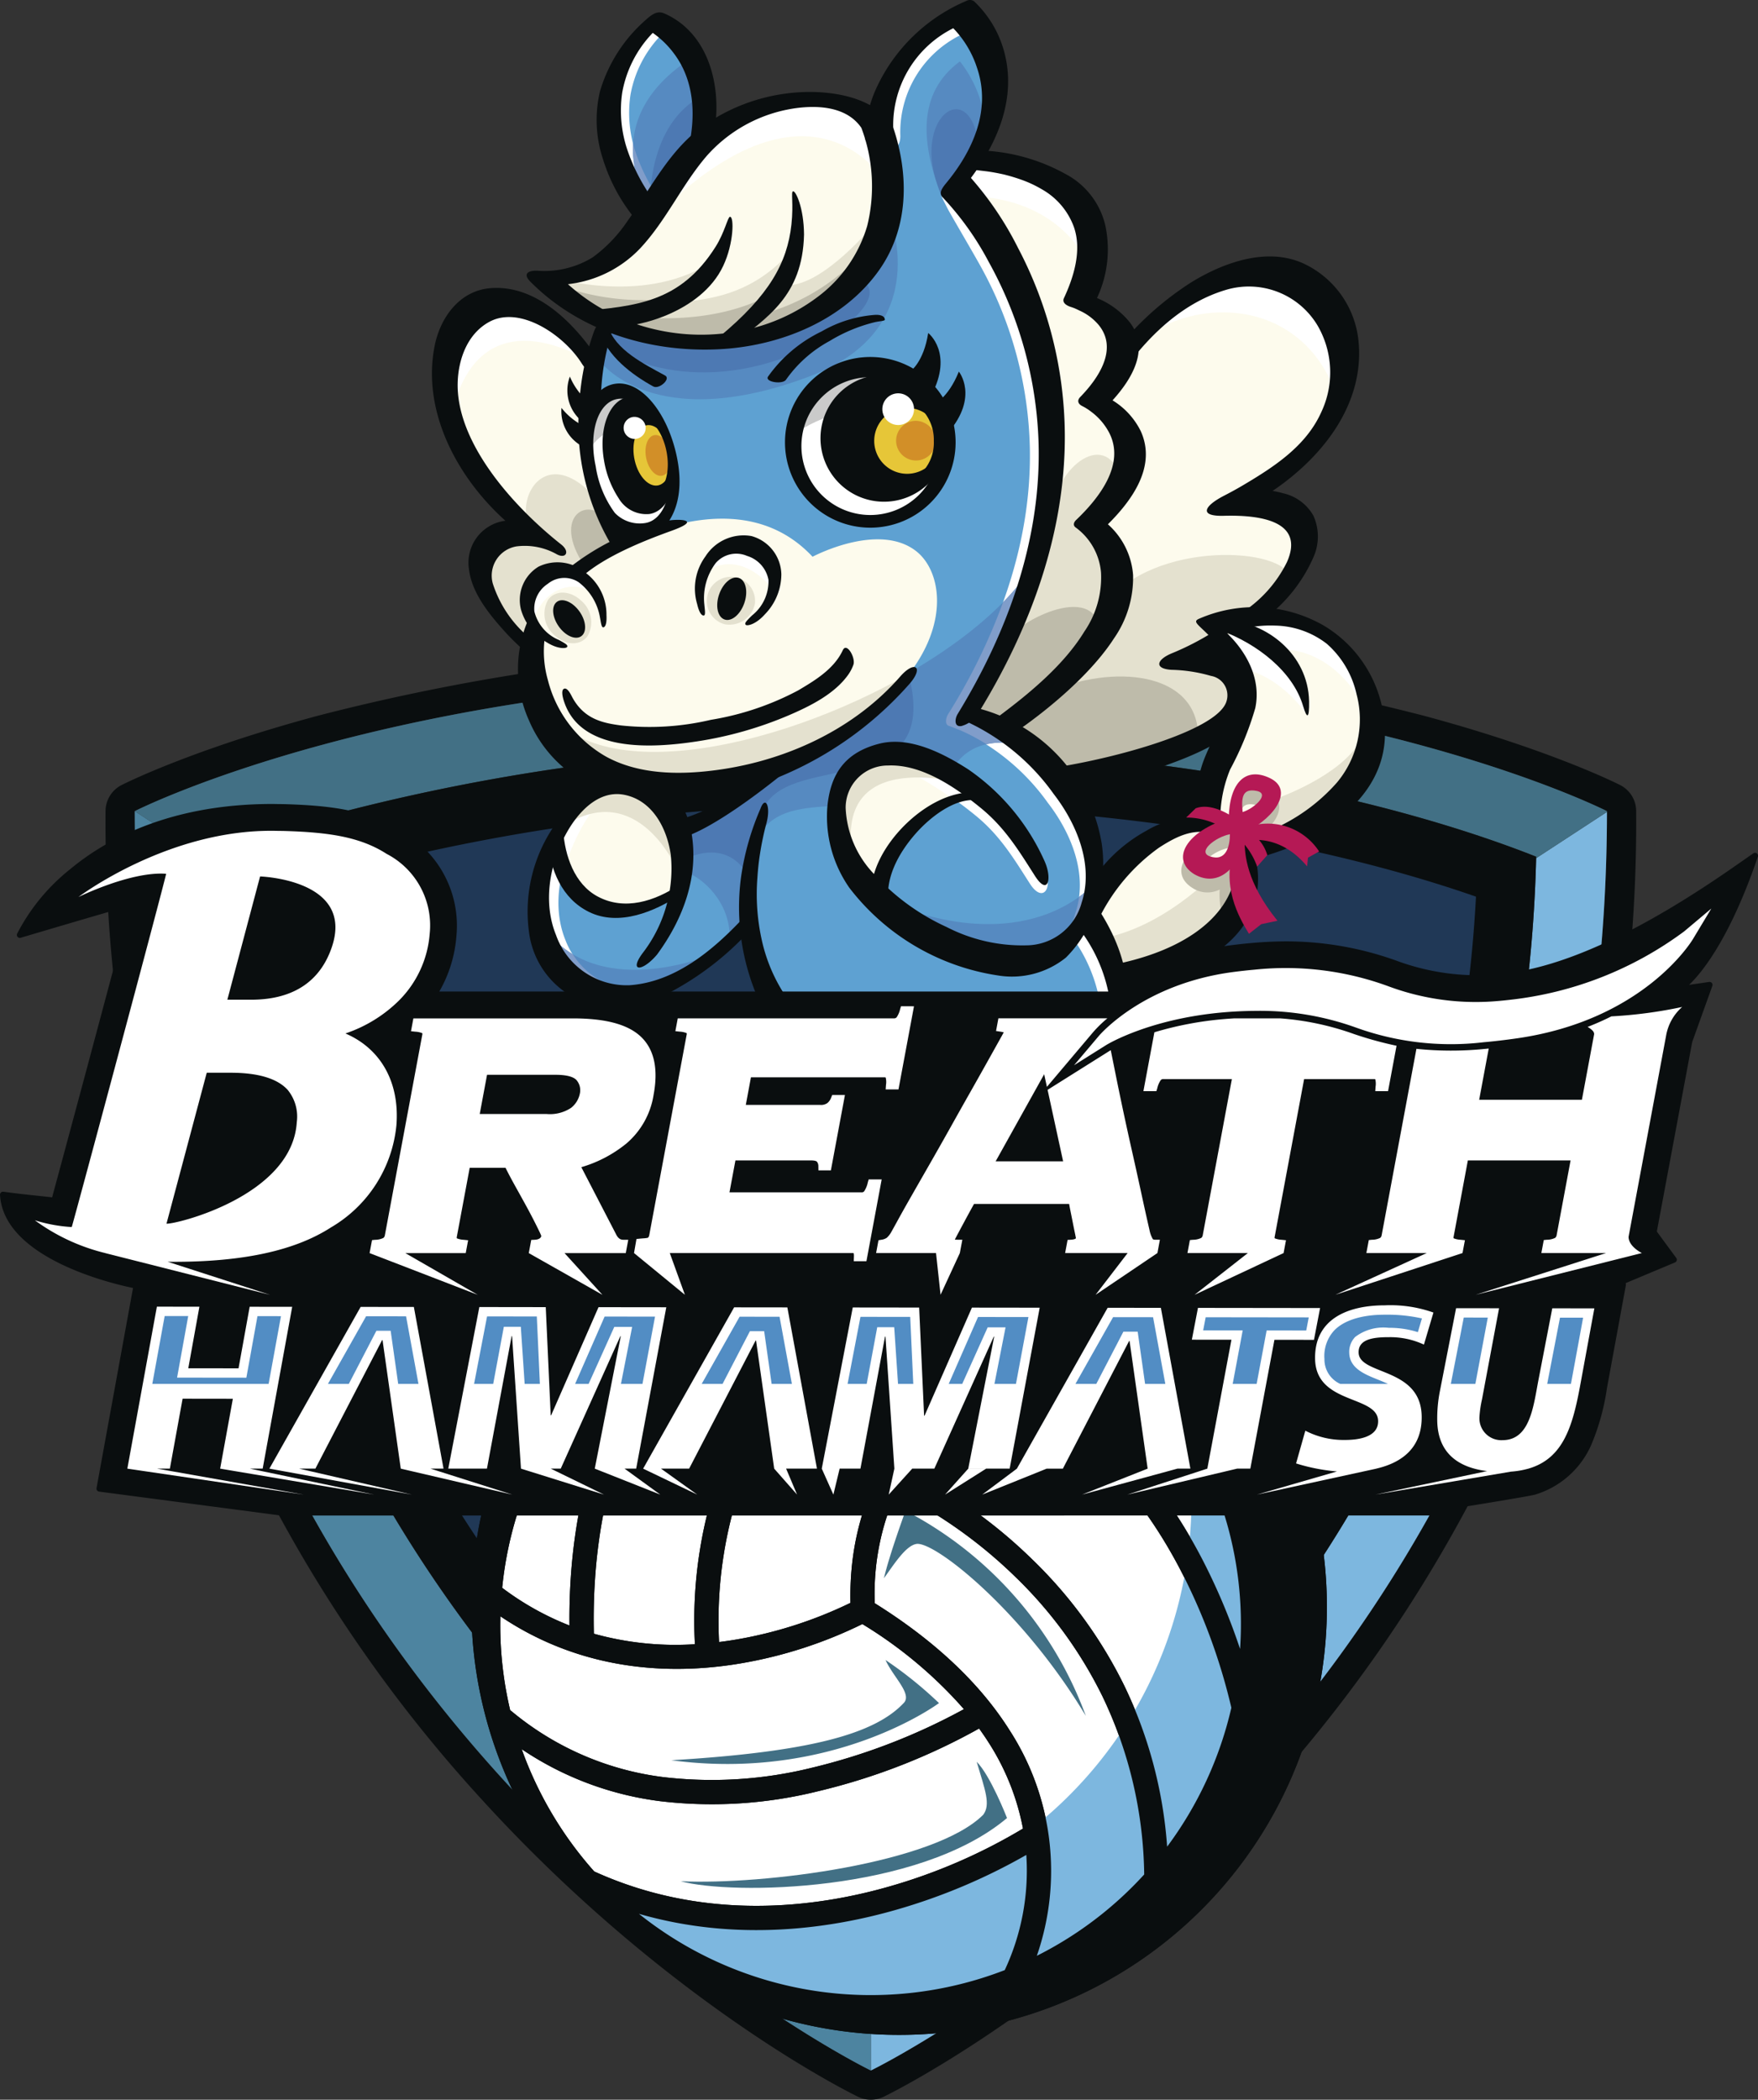 <svg id="レイヤー_1" data-name="レイヤー 1" xmlns="http://www.w3.org/2000/svg" viewBox="0 0 175.901 210"><rect x="0" y="0" width="175.901" height="210" fill="#333333" stroke="none"/><defs><style>.cls-1{fill:#0a0e0f;}.cls-2{fill:#7db7df;}.cls-3{fill:#4d84a0;}.cls-4{fill:#427085;}.cls-5{fill:#203856;}.cls-6{fill:#fff;}.cls-7{fill:#5ea1d2;}.cls-8{fill:#568ac1;}.cls-9{fill:#4d79b3;}.cls-10{fill:#809dca;}.cls-11{fill:#fdfbed;}.cls-12{fill:#e4e1cf;}.cls-13{fill:#bebbaa;}.cls-14{fill:#b51955;}.cls-15{fill:#cacaca;}.cls-16{fill:#e6c638;}.cls-17{fill:#d28f28;}.cls-18{fill:#528dc4;}</style></defs><path class="cls-1" d="M163.32,79.581a2.927,2.927,0,0,0-1.153-1.06c-.28-.143-7.004-3.539-19.655-6.939a214.841,214.841,0,0,0-55.326-6.82,214.849,214.849,0,0,0-55.327,6.82C19.208,74.982,12.484,78.378,12.204,78.521a2.932,2.932,0,0,0-1.594,2.603,148.057,148.057,0,0,0,11.746,58.91A143.306,143.306,0,0,0,48.198,179.912c18.578,20.389,36.939,29.421,37.712,29.795a2.926,2.926,0,0,0,2.55,0c.772-.375,19.133-9.407,37.711-29.795a143.294,143.294,0,0,0,25.843-39.879,148.057,148.057,0,0,0,11.746-58.91,2.921,2.921,0,0,0-.441-1.543M87.185,207.077h0S13.532,171.372,13.532,81.124c0,0,26.343-13.44,73.653-13.44,47.31,0,73.653,13.44,73.653,13.44l-0.0.078c-.043,90.184-73.64,125.869-73.653,125.876" transform="translate(-0.049)"/><path class="cls-2" d="M142.887,136.104a133.384,133.384,0,0,1-24.06,37.115A136.979,136.979,0,0,1,87.194,199.093l-.009-.005v7.99c.012-.006,73.61-35.692,73.652-125.875l-7.085,4.627a136.958,136.958,0,0,1-10.865,50.275" transform="translate(-0.049)"/><path class="cls-3" d="M55.164,172.802a133.266,133.266,0,0,1-23.823-37.027A137.06,137.06,0,0,1,20.615,85.75l-7.083-4.626c0,90.248,73.653,125.954,73.653,125.954v-7.99a138.026,138.026,0,0,1-32.021-26.286" transform="translate(-0.049)"/><path class="cls-4" d="M87.185,67.684c-47.31,0-73.653,13.44-73.653,13.44l7.083,4.626-.002-.06A128.369,128.369,0,0,1,34.964,81.037a205.433,205.433,0,0,1,52.221-6.339c34.947,0,57.895,7.534,66.572,10.985-.001.049-.004.098-.005.146l7.085-4.627.001-.078s-26.343-13.44-73.653-13.44" transform="translate(-0.049)"/><path class="cls-1" d="M87.185,74.698A205.433,205.433,0,0,0,34.964,81.037,128.374,128.374,0,0,0,20.613,85.689l.002.061a137.072,137.072,0,0,0,10.726,50.025,133.273,133.273,0,0,0,23.823,37.027,138.026,138.026,0,0,0,32.021,26.286l.008.005a136.949,136.949,0,0,0,31.633-25.873,133.392,133.392,0,0,0,24.06-37.115,136.952,136.952,0,0,0,10.865-50.275c.001-.049.004-.098.005-.147-8.677-3.451-31.625-10.985-66.572-10.985" transform="translate(-0.049)"/><path class="cls-5" d="M87.198,192.263A135.263,135.263,0,0,1,59.5,168.882a127.445,127.445,0,0,1-22.784-35.403,130.276,130.276,0,0,1-10.079-43.795c2.593-.907,5.886-1.952,9.824-2.996a199.515,199.515,0,0,1,50.723-6.144c29.681,0,50.39,5.585,60.548,9.133A130.209,130.209,0,0,1,137.519,133.793a127.573,127.573,0,0,1-23.012,35.49A134.672,134.672,0,0,1,87.198,192.263" transform="translate(-0.049)"/><path class="cls-6" d="M121.103,142.889a39.196,39.196,0,1,1-53.543-14.346,39.196,39.196,0,0,1,53.543,14.346" transform="translate(-0.049)"/><path class="cls-1" d="M57.892,189.001a42.802,42.802,0,1,0-.022-.025l.022.025m38.606-18.063A61.602,61.602,0,0,1,81.303,176.793a41.563,41.563,0,0,1-14.934.934,29.421,29.421,0,0,1-15.125-6.573,1.255,1.255,0,0,0-.145-.103,36.872,36.872,0,0,1-.984-9.402c6.838,4.612,15.13,6.237,24.129,4.696a44.383,44.383,0,0,0,12.09-3.918A43.533,43.533,0,0,1,96.498,170.938m-6.528-45.391a44.487,44.487,0,0,0-9.258,7.583,41.158,41.158,0,0,0-8.195,12.891,44.434,44.434,0,0,0-2.938,18.422,30.358,30.358,0,0,1-10.108-1.051c-.313-13.233,3.603-22.172,6.968-27.359a29.381,29.381,0,0,1,7.425-8.128c.014-.009.026-.019.04-.029a36.851,36.851,0,0,1,16.067-2.328m12.435,57.333a55.787,55.787,0,0,1-13.334,5.781c-7.366,2.118-18.454,3.564-29.566-1.493A37.212,37.212,0,0,1,52.248,174.937a31.917,31.917,0,0,0,13.838,5.201,44.033,44.033,0,0,0,15.836-.997,62.934,62.934,0,0,0,16.093-6.268c.342.474.669.951.975,1.434a24.254,24.254,0,0,1,3.416,8.573m-35.805-51.228c-.719.905-1.46,1.922-2.198,3.059-3.478,5.358-7.514,14.486-7.377,27.858a28.276,28.276,0,0,1-6.73-3.768,37.059,37.059,0,0,1,16.306-27.149m40.451-.425A42.561,42.561,0,0,0,96.878,136.902c-7.912,6.028-11.957,14.106-11.733,23.404a42.599,42.599,0,0,1-11.387,3.661q-.888.15-1.76.258a42.018,42.018,0,0,1,2.751-17.248A38.738,38.738,0,0,1,82.42,134.858a40.436,40.436,0,0,1,11.621-8.769,37.299,37.299,0,0,1,13.011,5.138m12.202,12.73a36.845,36.845,0,0,1,4.873,20.959,62.441,62.441,0,0,0-3.743-8.895c-4.875-9.418-11.613-15.921-19.564-18.912a40.199,40.199,0,0,1,8.688-4.186,36.867,36.867,0,0,1,9.746,11.033m-2.424,40.732a44.19,44.19,0,0,0-4.299-16.119,45.37,45.37,0,0,0-9.279-12.687,49.259,49.259,0,0,0-12.401-8.807,28.63,28.63,0,0,1,7.497-8.242l.011-.009c.031.013.059.028.091.039,10.129,3.13,16.33,11.634,19.747,18.218a59.119,59.119,0,0,1,5.058,13.714,37.229,37.229,0,0,1-6.425,13.894M105.688,194.583q-.938.542-1.896,1.021a25.906,25.906,0,0,0-2.751-22.595c-2.96-4.68-7.491-8.938-13.465-12.667a24.736,24.736,0,0,1,2.152-11.107,47.301,47.301,0,0,1,11.901,8.456,42.929,42.929,0,0,1,8.745,11.995,42.349,42.349,0,0,1,4.161,17.784A36.933,36.933,0,0,1,105.688,194.583m-41.709-3.177c9.879,2.855,19.269,1.466,25.84-.433a58.994,58.994,0,0,0,12.815-5.398c.036-.02.069-.04.103-.06.003.044.007.086.01.13a23.487,23.487,0,0,1-2.165,11.39,37.177,37.177,0,0,1-36.603-5.629" transform="translate(-0.049)"/><path class="cls-2" d="M117.39,137.684a41.725,41.725,0,0,1-32.574,53.451,41.514,41.514,0,0,1-26.813-4.246,38.567,38.567,0,0,0,59.386-49.205" transform="translate(-0.049)"/><path class="cls-4" d="M97.774,176.202c1.379,1.365,3.034,5.624,3.034,5.624-8.878,7.477-27.569,7.71-32.65,6.323,8.338.379,25.401-1.792,30.272-6.653.756-1.019.201-2.424-.657-5.293" transform="translate(-0.049)"/><path class="cls-4" d="M88.653,166.023a40.035,40.035,0,0,1,5.349,4.306s-10.55,7.872-26.781,5.718c13.976-.842,20.366-2.643,23.267-5.741.842-.9-1.075-2.594-1.835-4.283" transform="translate(-0.049)"/><path class="cls-4" d="M88.495,157.841c.541-2.344,2.159-6.745,2.159-6.745a37.836,37.836,0,0,1,18.038,20.511c-6.311-10.519-15.148-17.492-16.951-17.193-1.051.176-2.164,1.924-3.246,3.427" transform="translate(-0.049)"/><path class="cls-1" d="M57.892,189.001a42.802,42.802,0,1,0-.022-.025l.022.025m38.606-18.063A61.602,61.602,0,0,1,81.303,176.793a41.563,41.563,0,0,1-14.934.934,29.421,29.421,0,0,1-15.125-6.573,1.255,1.255,0,0,0-.145-.103,36.872,36.872,0,0,1-.984-9.402c6.838,4.612,15.13,6.237,24.129,4.696a44.383,44.383,0,0,0,12.09-3.918A43.533,43.533,0,0,1,96.498,170.938m-6.528-45.391a44.487,44.487,0,0,0-9.258,7.583,41.158,41.158,0,0,0-8.195,12.891,44.434,44.434,0,0,0-2.938,18.422,30.358,30.358,0,0,1-10.108-1.051c-.313-13.233,3.603-22.172,6.968-27.359a29.381,29.381,0,0,1,7.425-8.128c.014-.009.026-.019.04-.029a36.851,36.851,0,0,1,16.067-2.328m12.435,57.333a55.787,55.787,0,0,1-13.334,5.781c-7.366,2.118-18.454,3.564-29.566-1.493A37.212,37.212,0,0,1,52.248,174.937a31.917,31.917,0,0,0,13.838,5.201,44.033,44.033,0,0,0,15.836-.997,62.934,62.934,0,0,0,16.093-6.268c.342.474.669.951.975,1.434a24.254,24.254,0,0,1,3.416,8.573m-35.805-51.228c-.719.905-1.46,1.922-2.198,3.059-3.478,5.358-7.514,14.486-7.377,27.858a28.276,28.276,0,0,1-6.73-3.768,37.059,37.059,0,0,1,16.306-27.149m40.451-.425A42.561,42.561,0,0,0,96.878,136.902c-7.912,6.028-11.957,14.106-11.733,23.404a42.599,42.599,0,0,1-11.387,3.661q-.888.15-1.76.258a42.018,42.018,0,0,1,2.751-17.248A38.738,38.738,0,0,1,82.42,134.858a40.436,40.436,0,0,1,11.621-8.769,37.299,37.299,0,0,1,13.011,5.138m12.202,12.73a36.845,36.845,0,0,1,4.873,20.959,62.441,62.441,0,0,0-3.743-8.895c-4.875-9.418-11.613-15.921-19.564-18.912a40.199,40.199,0,0,1,8.688-4.186,36.867,36.867,0,0,1,9.746,11.033m-2.424,40.732a44.19,44.19,0,0,0-4.299-16.119,45.37,45.37,0,0,0-9.279-12.687,49.259,49.259,0,0,0-12.401-8.807,28.63,28.63,0,0,1,7.497-8.242l.011-.009c.031.013.059.028.091.039,10.129,3.13,16.33,11.634,19.747,18.218a59.119,59.119,0,0,1,5.058,13.714,37.229,37.229,0,0,1-6.425,13.894M105.688,194.583q-.938.542-1.896,1.021a25.906,25.906,0,0,0-2.751-22.595c-2.96-4.68-7.491-8.938-13.465-12.667a24.736,24.736,0,0,1,2.152-11.107,47.301,47.301,0,0,1,11.901,8.456,42.929,42.929,0,0,1,8.745,11.995,42.349,42.349,0,0,1,4.161,17.784A36.933,36.933,0,0,1,105.688,194.583m-41.709-3.177c9.879,2.855,19.269,1.466,25.84-.433a58.994,58.994,0,0,0,12.815-5.398c.036-.02.069-.04.103-.06.003.044.007.086.01.13a23.487,23.487,0,0,1-2.165,11.39,37.177,37.177,0,0,1-36.603-5.629" transform="translate(-0.049)"/><path class="cls-7" d="M64.807,21.809S56.017,10.006,65.435,2.471c0,0,6.907,2.888,4.646,11.804Z" transform="translate(-0.049)"/><path class="cls-7" d="M87.912,12.768s2.135-9.669,8.413-11.176c0,0,8.037,7.284-1.256,17.455,0,0,21.096,17.956,2.135,52.112,0,0,16.199,7.534,11.427,20.845,0,0,6.529,5.525,1.632,13.938,0,0,.377,4.646,7.66,7.032,0,0,6.404,8.288-5.149,13.938,0,0-13.938-4.269-16.827-17.328l-6.279-.753S84.396,116.113,84.145,122.266c0,0-14.189,4.018-19.212-2.009,0,0,3.139-14.566,15.069-16.324,0,0-5.525-6.655-5.023-11.552,0,0-9.167,9.794-15.697,7.157-6.53-2.637-7.283-12.306-2.888-16.576,0,0,11.552,2.763,19.714-4.772,0,0-22.351-25.522-15.571-45.708,5.073-15.103,27.375-19.714,27.375-19.714" transform="translate(-0.049)"/><path class="cls-6" d="M87.616,74.981c3.043-.78,6.302,1.122,8.814,2.737a24.231,24.231,0,0,1,8.201,9.382c.763,1.749-.255,3.271-1.538,1.27-1.57-2.449-2.956-4.782-5.399-6.781-2.503-2.048-5.908-4.412-9.292-4.268a4.29,4.29,0,0,0-4.096,3.053s.297-3.775,3.311-5.392" transform="translate(-0.049)"/><path class="cls-6" d="M109.703,85.232a16.821,16.821,0,0,0-12.165-13.447,2.266,2.266,0,0,0-.894-.034,4.686,4.686,0,0,0,.415-.569c5.093-8.18,8.614-17.506,8.628-27.236a40.01,40.01,0,0,0-4.478-18.414,32.291,32.291,0,0,0-4.593-6.933c.321-.42-1.978-.164-2.198.126-.438.578-.196.856.4,2.049.316.634,2.587,4.462,3.494,6.122a39.215,39.215,0,0,1,4.781,17.865c.206,9.543-3.197,18.664-8.185,26.675-.229.368-.363,1.089.141,1.177l1.122.444A22.014,22.014,0,0,1,104.89,80.287c2.311,2.984,4.011,7.084,2.813,10.864-.296.933-.596,1.958-.854,2.869-.417,1.472,1.662-.623,2.288-2.403a13.558,13.558,0,0,0,.565-6.385" transform="translate(-0.049)"/><path class="cls-6" d="M116.316,110.662c-2.183-.686-5.032-1.942-6.054-4.191a13.014,13.014,0,0,0,1.436-3.996c.833-4.25-.777-8.371-3.216-11.798-.407-.572-1.742,2.241-1.335,2.813a15.57,15.57,0,0,1,2.939,6.679,8.512,8.512,0,0,1,.051,2.135,6.027,6.027,0,0,1-.449,1.795c.124-.333-.156.332-.21.441-.028.057-.058.112-.088.168-.025.044-.064.114-.082.143-.083.138-.173.272-.265.404-.025.035-.043.061-.057.082-1.199,1.514-.613,3.247.399,4.671,1.709,2.408,4.985,3.548,7.739,4.189Z" transform="translate(-0.049)"/><path class="cls-6" d="M97.46.778a17.379,17.379,0,0,0-9,8.693,11.975,11.975,0,0,0-1.119,5.138c.021.475,1.461.63,2.204.241.637-.333.595-1.164.583-1.43A10.848,10.848,0,0,1,96.138,3.515Z" transform="translate(-0.049)"/><path class="cls-6" d="M65.562,2.16a15.134,15.134,0,0,0-4.657,7.216,12.421,12.421,0,0,0,.278,6.706,17.602,17.602,0,0,0,4.002,6.911c.529.558,2.499-1.061,1.835-1.762.145.153.094.112,0,0-.334-.399-.646-.817-.946-1.242a18.722,18.722,0,0,1-2.332-4.484,12.322,12.322,0,0,1-.608-6.031,11.509,11.509,0,0,1,3.05-5.952Z" transform="translate(-0.049)"/><path class="cls-6" d="M67.744,119.597a15.394,15.394,0,0,1,.4-1.878,19.024,19.024,0,0,1,12.431-12.479c1.013-.276-.706-1.727-.706-1.727a20.776,20.776,0,0,0-8.209,4.375,20.198,20.198,0,0,0-5.765,8.182,18.375,18.375,0,0,0-.701,2.375Z" transform="translate(-0.049)"/><path class="cls-6" d="M63.634,77.711c-3.236.246-5.85,3.23-7.451,5.776A15.172,15.172,0,0,0,53.921,93.718a9.121,9.121,0,0,0,3.67,6.066c1.251.882,7.405-.749,6.382-.746A7.789,7.789,0,0,1,56.632,94.037c-1.329-3.247-.661-7.053.956-10.065,1.141-2.125,3.244-4.539,5.939-3.964,2.806.6,3.553-2.559.107-2.297" transform="translate(-0.049)"/><path class="cls-8" d="M60.538,32.608c4.709,1.507,24.487-.471,28.442-11.207,0,0,4.803,11.396-7.816,16.198-15.806,6.016-21.096-1.507-21.096-1.507Z" transform="translate(-0.049)"/><path class="cls-8" d="M65.435,21.307S58.968,12.705,68.951,5.987c.644-.434,1.57,4.489,1.57,8.162Z" transform="translate(-0.049)"/><path class="cls-8" d="M94.236,19.547c-2.541-6.512-1.718-10.766,1.86-13.403,0,0,3.579,4.238,1.978,8.476a9.61,9.61,0,0,1-3.838,4.927" transform="translate(-0.049)"/><path class="cls-8" d="M72.969,107.323c2.386,3.139,7.032,6.028,12.809,6.907,0,0,2.762-4.898,4.395-5.4,0,0,5.149,1.382,5.902,1.632.753.251,2.386,4.897,2.386,4.897s8.287.753,12.682-6.027l-1.13-3.265a18.891,18.891,0,0,0,1.884-4.646,35.291,35.291,0,0,1-33.151.628l.753,1.884s-4.772,1.507-6.53,3.39" transform="translate(-0.049)"/><path class="cls-8" d="M107.25,125.029c-2.134-2.009,4.646-5.651,14.692-.753,0,0-2.135,7.91-14.692.753" transform="translate(-0.049)"/><path class="cls-8" d="M89.545,90.496s14.818,13.813,20.091-2.26c0,0-6.027,7.66-20.091,2.26" transform="translate(-0.049)"/><path class="cls-8" d="M54.605,92.977c.188,2.731,4.049,12.243,17.235,2.26,0,0-11.49,5.18-17.235-2.26" transform="translate(-0.049)"/><path class="cls-8" d="M96.42,71.692a44.587,44.587,0,0,0,7.063-15.351c-7.911,13.373-44.075,26.872-49.726,13.059,2.386,14.44,22.226,8.036,22.226,8.036a4.604,4.604,0,0,0,.324.96l-7.858,4.314L68.26,86.29l.188.942c.565-.189,4.803,2.166,4.615,6.875l1.978-1.224s-.824-7.045,1.224-9.794c3.579-4.803,12.526.377,15.67-7.141A13.261,13.261,0,0,1,95.07,77.563s1.256-4.144,6.906-3.139a8.306,8.306,0,0,0-5.557-2.731" transform="translate(-0.049)"/><path class="cls-9" d="M60.161,34.115c2.543,2.166,11.49,6.122,23.356-.659,0,0,5.462-3.673,2.825-5.368,0,0-9.888,10.454-25.522,4.238Z" transform="translate(-0.049)"/><path class="cls-9" d="M65.153,19.188s.047-6.734,4.897-9.465a10.284,10.284,0,0,1,.189,4.05s-5.274,8.288-5.086,8.005a11.838,11.838,0,0,0,0-2.59" transform="translate(-0.049)"/><path class="cls-9" d="M94.294,19.653a12.555,12.555,0,0,1-.495-1.311c-2.261-6.751,3.146-10.482,4.12-4.192l-2.26,5.463Z" transform="translate(-0.049)"/><path class="cls-9" d="M90.047,108.893a35.447,35.447,0,0,0-2.511,3.516c.283-.095-9.732-2.323-6.593-6.719l1.57-1.13s5.476,5.066,20.97,3.516c2.825-.283,1.978,4.237-6.027,4.52-1.004-.251-1.695-2.511-1.821-2.7Z" transform="translate(-0.049)"/><path class="cls-9" d="M68.637,85.913s3.861-2.166,6.121,1.413c0,0,.594-4.489,1.789-6.687,2.92-5.368,17.141-.753,14.598-12.432,0,0-9.512,8.288-14.315,9.135,0,0-6.216,4.803-8.382,5.839Z" transform="translate(-0.049)"/><path class="cls-10" d="M66.225,20.195c-.05-.069-.101-.136-.15-.205a18.723,18.723,0,0,1-2.332-4.484q-.2-.561-.348-1.134A11.474,11.474,0,0,0,65.435,21.307Z" transform="translate(-0.049)"/><path class="cls-10" d="M111.142,109.332l-1.13-3.265a20.313,20.313,0,0,0,1.789-4.222c.019-.132.035-.264.049-.396-.161.1-.756.459-1.724.933a5.955,5.955,0,0,1-.44,1.717c.124-.332-.156.333-.21.442-.028.057-.058.112-.088.168-.025.044-.064.114-.082.143-.083.137-.173.272-.265.403-.024.036-.043.062-.057.083-1.199,1.513-.613,3.246.399,4.671a6.853,6.853,0,0,0,.656.785,12.833,12.833,0,0,0,1.102-1.462" transform="translate(-0.049)"/><path class="cls-10" d="M109.636,88.236a8.795,8.795,0,0,1-1.612,1.458,8.351,8.351,0,0,1-.321,1.456c-.204.644-.41,1.33-.602,1.993a14.954,14.954,0,0,0,2.535-4.907" transform="translate(-0.049)"/><path class="cls-10" d="M63.973,99.038a7.697,7.697,0,0,1-6.613-3.599,9.858,9.858,0,0,1-2.756-2.462c.128,1.861,1.963,6.869,7.291,6.713,1.445-.291,2.56-.653,2.078-.652" transform="translate(-0.049)"/><path class="cls-10" d="M96.821,71.734c-.059.005-.117.009-.177.017.009-.011.017-.023.027-.034-.083-.009-.166-.018-.251-.025a44.588,44.588,0,0,0,7.063-15.351,20.837,20.837,0,0,1-3.07,3.893,59.474,59.474,0,0,1-5.504,11.2c-.229.368-.362,1.089.141,1.177l1.122.444a19.357,19.357,0,0,1,2.582,1.377,8.076,8.076,0,0,1,3.223-.009,8.295,8.295,0,0,0-5.155-2.689" transform="translate(-0.049)"/><path class="cls-10" d="M79.869,103.513c-.157.042-.319.088-.484.136l.113.283s-4.771,1.507-6.529,3.391a13.459,13.459,0,0,0,1.216,1.383,17.109,17.109,0,0,1,6.391-3.465c1.012-.276-.707-1.727-.707-1.727" transform="translate(-0.049)"/><path class="cls-11" d="M54.605,28.088c4.897-.377,10.83-4.144,14.127-11.961,0,0,9.795-10.736,18.459-3.861,0,0,7.469,12.581-5.557,19.307-14.409,7.44-27.029-3.485-27.029-3.485" transform="translate(-0.049)"/><path class="cls-11" d="M55.264,84.595s2.449,10.642,13.185,4.615c0,0,1.318-10.077-4.991-10.642,0,0-4.144-1.13-8.193,6.027" transform="translate(-0.049)"/><path class="cls-11" d="M87.85,90.622c-1.444-3.077,4.771-11.301,10.297-11.176,0,0-7.534-6.53-12.62-3.139,0,0-5.588,5.337,2.323,14.315" transform="translate(-0.049)"/><path class="cls-11" d="M115.789,111.53s3.704,1.067,4.897,1.381c1.193.314,7.095,7.974-2.512,15.194a60.117,60.117,0,0,1-6.843-2.135s9.48-3.264,4.458-14.44" transform="translate(-0.049)"/><path class="cls-11" d="M84.145,119.818l-.565,6.153s-12.432,5.274-18.459-.377c0,0,.314-4.646.628-7.471,0,0,5.462,5.462,18.396,1.695" transform="translate(-0.049)"/><path class="cls-11" d="M57.712,57.095S72.64,46.358,81.351,55.682c0,0,6.569-3.513,10.36-.565,4.238,3.296,3.955,16.199-19.401,23.262,0,0-21.002,3.296-18.741-15.257,0,0-1.892-3.194.283-5.368a3.51,3.51,0,0,1,3.861-.659" transform="translate(-0.049)"/><path class="cls-11" d="M59.314,36.752c-1.319-1.601-6.593-8.947-11.867-5.274C42.173,35.151,44.151,44.569,52.721,52.762c0,0-5.274.377-4.615,4.615.659,4.238,5.18,7.252,5.18,7.252l.283-1.507s-2.072-4.238.565-5.18c2.637-.942,3.297-.471,3.297-.471l4.991-3.013S56.488,45.887,59.314,36.752" transform="translate(-0.049)"/><path class="cls-11" d="M124.202,49.937c16.858-9.7,7.911-20.154,7.911-20.154-5.933-8.664-19.872,4.992-19.872,4.992l-.024.075c-.443-3.159-4.026-4.973-4.026-4.973,5.651-12.997-10.642-13.938-10.642-13.938L95.761,18.67c2.825,1.789,9.7,15.257,9.606,26.841-.094,11.584-8.57,25.711-8.57,25.711l9.889,7.063c18.647-4.426,17.705-8.57,17.705-8.57,1.224-4.426-5.274-3.767-5.274-3.767,13.75-7.817,11.301-12.432,11.301-12.432-.282-3.014-6.216-3.579-6.216-3.579" transform="translate(-0.049)"/><path class="cls-11" d="M110.076,88.927a18.337,18.337,0,0,1,10.929-7.137,16.649,16.649,0,0,1,1.967-7.946c2.192-4.167,1.345-10.041-1.959-11.608,0,0,10.242-3.934,15.224,4.519,4.982,8.452-4.951,17.009-10.716,17.934,0,0-.66,11.678-13.562,12.808l-3.202-5.651Z" transform="translate(-0.049)"/><path class="cls-6" d="M53.255,62.494c.566-2.323,2.762-4.835,6.027-3.39,0,0-2.448-3.39-5.023-1.821-3.116,1.9-1.004,5.211-1.004,5.211" transform="translate(-0.049)"/><path class="cls-6" d="M70.521,57.22c1.13-3.453,7.032-4.646,7.032,1.947,0,0-3.077-4.521-7.032-1.947" transform="translate(-0.049)"/><path class="cls-6" d="M114.125,34.115c5.462-4.521,16.199-4.427,19.683,5.462,0,0,.565-11.741-6.969-12.494-7.534-.753-14.064,7.911-14.064,7.911Z" transform="translate(-0.049)"/><path class="cls-6" d="M45.469,40.519c-2.888-9.293,4.897-15.069,13.938-4.144,0,0-10.674-7.283-13.938,4.144" transform="translate(-0.049)"/><path class="cls-6" d="M95.447,18.544l2.134-2.26c13.311-.377,11.427,10.171,11.427,10.171-3.768-7.283-11.93-6.781-11.93-6.781Z" transform="translate(-0.049)"/><path class="cls-6" d="M66.471,20.836C70.898,7.463,88.509,5.956,89.074,18.858c0,0-6.875-12.996-22.603,1.978" transform="translate(-0.049)"/><path class="cls-6" d="M124.803,66.993s3.162.548,5.979,4.431c0,0-.089-4.622-2.599-6.451,0,0,4.635-.515,8.073,5.207,0,0,.568-10.533-14.607-8.318Z" transform="translate(-0.049)"/><path class="cls-6" d="M67.695,119.912a27.447,27.447,0,0,0,.47,6.922l-2.59-.895.047-7.251Z" transform="translate(-0.049)"/><path class="cls-6" d="M116.715,114.167c1.805.502,4.968.989,4.968.989l-.73-1.648-4.144-.848Z" transform="translate(-0.049)"/><path class="cls-6" d="M95.572,80.027s-5.274-3.861-7.864-3.909c0,0,2.543-1.601,9.323,3.202Z" transform="translate(-0.049)"/><path class="cls-6" d="M56.645,86.415c.753-2.135,2.449-6.216,4.96-7.189l-2.794.597-3.234,4.332Z" transform="translate(-0.049)"/><path class="cls-12" d="M78.871,28.527c1.161-1.898-.016-3.029-.016-3.029-3.437,3.626-7.016,4.332-10.24,4.675,2.812-1.692,1.686-3.404,1.686-3.404-6.984,3.767-15.796.683-15.154.966,0,0,5.486,8.076,20.177,6.051.544-.075,9.653-1.554,11.631-10.736.62-.764-4.412,5.473-8.084,5.478" transform="translate(-0.049)"/><path class="cls-12" d="M105.116,51.695c.628-5.274,5.776-8.915,7.157-3.641,0,0-1.004,3.139-2.888,4.269,0,0,4.144,3.767,2.26,8.288-1.884,4.52-11.301,12.557-11.301,12.557L96.828,71.284s6.404-11.427,8.288-19.589" transform="translate(-0.049)"/><path class="cls-12" d="M111.559,59.355c-.503,5.274-11.466,13.059-11.466,13.059l6.781,5.525c17.376-3.281,16.952-8.037,16.952-8.037,1.256-2.26-4.521-4.458-4.521-4.458,3.893-1.256,9.794-6.938,9.794-6.938,1.319-3.485-11.678-4.803-17.541.848" transform="translate(-0.049)"/><path class="cls-12" d="M52.909,64.629c-3.108-2.542-5.933-8.382-3.579-10.265a4.236,4.236,0,0,1,4.709-.471c-3.391-2.355-.094-10.266,5.462-4.238l3.202,4.521s-4.614,2.355-4.897,2.92c0,0-3.108-.754-4.144,1.036-1.036,1.789-1.224,3.862,0,4.992Z" transform="translate(-0.049)"/><path class="cls-12" d="M111.206,126.159s4.395,2.512,6.969,1.507c2.574-1.004,5.329-3.546,4.458-3.767-3.093-.784-6.389-1.492-6.389-1.492a18.774,18.774,0,0,1-5.039,3.752" transform="translate(-0.049)"/><path class="cls-12" d="M111.676,97.45c14.786-1.648,13.269-11.089,13.269-11.089l1.337-1.603c11.403-3.676,9.849-10.648,9.849-10.648-1.946,3.516-8.313,5.738-8.313,5.738l-2.071,2.948c-1.969.473-3.367,3.788-3.367,3.788s-5.21,5.859-11.692,7.192Z" transform="translate(-0.049)"/><path class="cls-12" d="M76.171,77.437s-19.84,6.404-22.226-8.036c4.028,9.847,23.564,5.814,37.316-2.159,0,0-6.677,8.186-15.09,10.195" transform="translate(-0.049)"/><path class="cls-12" d="M85.275,85.097c-4.144-7.848,2.511-13.813,12.389-6.402-.036-.027-13.833-4.523-12.389,6.402" transform="translate(-0.049)"/><path class="cls-12" d="M56.488,82.586c2.951-6.027,10.799-6.279,11.208,4.175,0,0-3.893-8.884-11.208-4.175" transform="translate(-0.049)"/><path class="cls-12" d="M75.583,60.384a2.413,2.413,0,1,0-3.022,2.049,2.596,2.596,0,0,0,3.022-2.049" transform="translate(-0.049)"/><path class="cls-12" d="M55.546,63.546a2.809,2.809,0,0,1-.641-3.581c.728-.962,2.196-.92,3.278.096a2.81,2.81,0,0,1,.641,3.581c-.728.962-2.196.919-3.278-.096" transform="translate(-0.049)"/><path class="cls-13" d="M100.94,64.252c-.377-1.318,8.194-6.31,9.136-1.507,0,0-2.166,5.745-9.7,9.889L97.079,71.504Z" transform="translate(-0.049)"/><path class="cls-13" d="M106.026,68.773c6.875-2.449,14.692-1.036,13.844,5.933,0,0-13.562,3.579-13.279,3.579s-6.216-5.274-6.216-5.274Z" transform="translate(-0.049)"/><path class="cls-13" d="M61.04,52.323c-2.009-3.013-5.902-.753-2.511,4.269l4.018-1.884Z" transform="translate(-0.049)"/><path class="cls-13" d="M57.006,28.888a24.92,24.92,0,0,0,10.077.989l-3.107,1.836c-1.05-.17,7.236,1.209,13.451-2.433L76.297,31.416a20.69,20.69,0,0,0,9.01-5.07L81.964,31.855S71.698,38.165,57.43,30.348Z" transform="translate(-0.049)"/><path class="cls-13" d="M126.928,79.196c-2.413-1.152-4.05.444-4.102,4.041-4.19,1.258-5.878,4.047-3.476,5.562a2.734,2.734,0,0,0,2.739.165,7.382,7.382,0,0,0,.686,3.667l1.946-2.449-.707-3.484a8.656,8.656,0,0,0,.622-2.153c2.872-1.486,4.703-4.198,2.291-5.35m-5.995,7.833c-1.292-.465.561-1.935,2.008-2.215-.004,1.177-.364,2.774-2.008,2.215m4.671-6.547c1.419.273-.265,1.783-1.393,2.116-.136-1.469-.026-2.389,1.393-2.116" transform="translate(-0.049)"/><path class="cls-1" d="M59.964,36.031c-2.318-3.578-6.21-7.611-10.879-7.208-3.073.266-4.98,2.949-5.541,5.742-1.315,6.544,2.238,13.18,7.073,17.515a4.233,4.233,0,0,0-3.637,4.899c.288,2.323,2.003,4.433,3.51,6.11a23.565,23.565,0,0,0,3.112,2.89c.382.295.462-1.359-.105-1.821a11.708,11.708,0,0,1-4.138-5.789,2.963,2.963,0,0,1,2.372-3.723,6.521,6.521,0,0,1,4.049.8c.897.469,1.325-.275.424-.988C51.186,50.487,45.637,44.114,45.846,38.196c.084-2.368,1.019-4.846,3.165-6.008,3.051-1.651,7.384,1.285,9.182,4.061a4.547,4.547,0,0,0,.795.97c.272.233,1.186-.863.976-1.187" transform="translate(-0.049)"/><path class="cls-1" d="M54.881,84.101c.199,2.877,1.383,5.766,4.091,7.1,3.026,1.491,6.608-.043,9.18-1.738.277-.183.745-.599.68-.984-.067-.396-.676-.069-.838.038-2.42,1.595-5.423,2.603-8.146,1.144-2.345-1.257-3.276-4.098-3.447-6.582-.038-.563-1.56.418-1.519,1.022" transform="translate(-0.049)"/><path class="cls-1" d="M89.011,90.652c-.528-2.658.889-5.241,2.576-7.191,1.491-1.723,4.339-4.049,6.811-3.308A1.403,1.403,0,0,0,99.561,80.05c.31-.232-.052-.487-.285-.556-3.008-.901-6.047.604-8.246,2.6-2.261,2.053-4.347,5.313-3.714,8.498.119.597,1.789.535,1.694.059" transform="translate(-0.049)"/><path class="cls-1" d="M65.603,118.74c1.769,2.688,5.335,3.186,8.3,3.216a31.719,31.719,0,0,0,9.308-1.412,1.73,1.73,0,0,0,1.005-.874c.157-.339-.036-.559-.393-.453a31.683,31.683,0,0,1-8.743,1.349c-2.871.028-6.347-.466-8.056-3.062-.303-.461-1.771.705-1.421,1.236" transform="translate(-0.049)"/><path class="cls-1" d="M109.592,127.087c3.299-.99,6.4-2.943,7.955-6.117,1.756-3.583.373-7.646-1.52-10.858-.346-.586-2.137.766-1.732,1.453,1.605,2.721,2.917,6.144,1.783,9.29-.909,2.522-3.303,3.893-5.746,4.627a2.039,2.039,0,0,0-1.224,1.028c-.185.4.043.709.484.577" transform="translate(-0.049)"/><path class="cls-1" d="M110.905,52.434c2.446-2.431,4.882-5.81,3.281-9.323a7.506,7.506,0,0,0-2.818-3.071c1.952-2.155,3.782-5.178,1.694-7.842a8.223,8.223,0,0,0-3.252-2.39,11.452,11.452,0,0,0,.842-7.228,7.828,7.828,0,0,0-4.029-5.198A18.82,18.82,0,0,0,98.02,15.044c-.424-.024-.931.624-.956,1.258-.023.599-.667.562-.174.61.102.012,1.82.217,1.921.23.52.07,1.036.166,1.548.278l.107.023.032.008c.183.045.366.094.549.144.393.109.782.234,1.167.369a11.71,11.71,0,0,1,2.096.977,7.122,7.122,0,0,1,3.196,3.779c.805,2.329-.013,4.975-1.005,7.103-.221.474.324.762.703.879.094.029.187.063.279.097.024.009.044.016.061.022l.007.003c.169.072.335.151.5.233a5.386,5.386,0,0,1,1.911,1.423c2.007,2.421-.021,5.37-1.821,7.22-.346.355-.236.703.215.923.098.048.192.102.287.156.044.025.212.133.257.159.125.086.246.176.367.268a6.188,6.188,0,0,1,1.757,2.061c1.673,3.214-1.092,6.637-3.301,8.738-.227.216-.353.537-.03.76a6.231,6.231,0,0,1,2.521,4.492,9.571,9.571,0,0,1-1.665,5.901c-2.047,3.349-5.498,6.196-8.61,8.511-.59.439.407.689.841.827.656.208.706.85,1.301.433,3.265-2.292,7.249-5.7,9.43-9.081a10.618,10.618,0,0,0,1.911-6.352,7.549,7.549,0,0,0-2.519-5.06M98.657,17.118c.123.011.284.029,0,0" transform="translate(-0.049)"/><path class="cls-1" d="M126.691,61.796a15.376,15.376,0,0,0,4.844-6.224,5.062,5.062,0,0,0-.066-3.988,4.63,4.63,0,0,0-3.001-2.242,8.885,8.885,0,0,0-1.087-.243c5.053-3.421,9.161-8.687,8.609-14.868a9.6,9.6,0,0,0-5.504-7.872c-3.662-1.682-8.003-.102-11.207,1.854a30.676,30.676,0,0,0-8.533,8.118c-.25.341-.922,1.511-.129,1.704.772.189,1.656-.693,2.055-1.236,2.541-3.459,5.88-6.586,10.081-7.819a8.002,8.002,0,0,1,9.144,3.605,9.315,9.315,0,0,1,.37,8.605c-1.507,3.373-4.606,5.427-7.846,7.342-.665.394-1.23.699-1.913,1.053-1.954,1.011-2.567,2.072,0,2.001,3.674-.101,8.129.538,6.31,4.63a12.719,12.719,0,0,1-4.613,5.121Z" transform="translate(-0.049)"/><path class="cls-1" d="M121.322,63.281a26.751,26.751,0,0,1-3.924,2.017c-1.617.635-1.927,1.571-.156,1.691a15.424,15.424,0,0,1,3.978.611,1.969,1.969,0,0,1,1.562,2.492c-.745,2.824-10.352,5.555-16.709,6.591-.869.142.674,2.546,1.139,2.444,15.484-3.386,17.43-6.713,18.168-8.636,0,0-1.969-5.799-2.486-5.996Z" transform="translate(-0.049)"/><path class="cls-1" d="M89.411,12.717c-.243-.516-.227-.416-.282-.496-.036-.105.098.079,0,0-1.767-2.287-4.995-2.964-7.74-3.022a18.579,18.579,0,0,0-10.775,3.251c-3.513,2.403-5.378,6.301-7.793,9.674a14.453,14.453,0,0,1-3.461,3.608,9.231,9.231,0,0,1-5.447,1.35c-.973-.063-1.609.268-.799,1.086,4.921,4.964,11.927,7.086,18.805,6.765,6.058-.284,12.443-2.801,16.054-7.861,3.029-4.244,3.049-9.572,1.437-14.356M86.82,22.592a13.646,13.646,0,0,1-4.681,6.89,18.439,18.439,0,0,1-7.854,3.58,20.352,20.352,0,0,1-8.816-.146A19.525,19.525,0,0,1,56.874,28.421a11.742,11.742,0,0,0,7.227-3.581c2.632-2.808,4.199-6.411,6.711-9.303a14.58,14.58,0,0,1,8.897-4.723c2.22-.296,5.079-.149,6.528,1.976A16.56,16.56,0,0,1,86.82,22.592" transform="translate(-0.049)"/><path class="cls-1" d="M96.749,72.163a22.015,22.015,0,0,1,8.718,7.231c2.31,2.984,4.041,7.093,2.813,10.864a5.763,5.763,0,0,1-5.516,4.288,16.569,16.569,0,0,1-8.005-1.835,22.236,22.236,0,0,1-7.245-5.284,10.153,10.153,0,0,1-2.851-6.618,4.216,4.216,0,0,1,4.254-4.249c3.384-.144,6.789,2.22,9.292,4.268,2.443,1.999,3.83,4.332,5.4,6.781,1.283,2.002,1.741.314.978-1.435a22.071,22.071,0,0,0-7.641-9.216c-2.511-1.615-5.886-3.357-8.929-2.577-3.395.87-4.895,2.99-5.191,6.384a12.444,12.444,0,0,0,2.201,8.016,23.042,23.042,0,0,0,14.826,8.769,8.613,8.613,0,0,0,6.85-1.78,11.997,11.997,0,0,0,3.011-5.047,13.548,13.548,0,0,0,.565-6.385A16.821,16.821,0,0,0,98.115,70.892c-1.029-.307-2.229.972-1.224,1.271Z" transform="translate(-0.049)"/><path class="cls-1" d="M65.78,95.483c2.635-3.577,4.258-7.898,3.428-12.362-.584-3.138-3.07-6.174-6.516-5.912-3.236.246-5.851,3.23-7.451,5.776a15.171,15.171,0,0,0-2.262,10.231,8.629,8.629,0,0,0,8.076,7.55,13.57,13.57,0,0,0,6.617-1.837,29.544,29.544,0,0,0,7.658-6.149c.258-.274-.698-1.2-.955-.926-2.986,3.184-6.794,6.375-11.345,6.681a7.501,7.501,0,0,1-7.34-5.002c-1.329-3.247-.661-7.052.956-10.065,1.141-2.125,3.244-4.539,5.938-3.963,2.806.6,4.214,3.399,4.584,6.003a13.833,13.833,0,0,1-2.832,9.833c-1.381,1.876-.031,1.873,1.444.141" transform="translate(-0.049)"/><path class="cls-1" d="M68.966,83.559c2.778-1.083,6.746-4.044,8.994-5.839a1.105,1.105,0,0,0,.479-1.263c-.164-.588-1.026-.06-1.274.138-2.614,2.087-5.685,4.427-8.987,5.322-.82.223-.172,2.015.788,1.641" transform="translate(-0.049)"/><path class="cls-1" d="M122.906,112.978a4.839,4.839,0,0,0-2.668-2.107,22.502,22.502,0,0,1-2.979-.729c-2.183-.687-5.031-1.943-6.054-4.192a13.003,13.003,0,0,0,1.436-3.995c.833-4.251-.778-8.371-3.216-11.798-.407-.572-1.742,2.241-1.335,2.813a15.571,15.571,0,0,1,2.939,6.679,8.525,8.525,0,0,1,.051,2.135,6.042,6.042,0,0,1-.45,1.795c.124-.332-.156.332-.21.442-.028.056-.058.112-.088.168-.025.044-.064.113-.082.143-.083.138-.173.272-.265.404-.025.035-.043.061-.057.083-1.199,1.514-.612,3.246.399,4.671,1.709,2.408,4.985,3.548,7.739,4.189.417.097.837.18,1.259.251a1.535,1.535,0,0,1,.947.505,7.197,7.197,0,0,1,2.693,4.972c.181,2.515-1.807,5.308-4.024,6.516-1.232.672-3.106.169-4.397-.07a19.197,19.197,0,0,1-5.123-1.765c-5.146-2.597-8.924-7.5-11.341-12.627a23.501,23.501,0,0,1-1.155-2.822.501.501,0,0,0-.294-.326c-6.586-.656-13.575-2.675-17.67-8.243a16.496,16.496,0,0,1-2.726-6.219,21.12,21.12,0,0,1-.401-6.096c.028-.446.069-.892.117-1.336.009-.067.05-.406.06-.481.033-.235.069-.47.107-.705.125-.777.282-1.549.466-2.315.012-.05.025-.099.037-.149.03-.114.06-.228.092-.341.509-1.819-.09-2.889-.574-1.552a26.508,26.508,0,0,0-1.948,6.879A22.862,22.862,0,0,0,76.328,100.799c3.74,7.035,11.628,9.758,19.123,10.537a31.558,31.558,0,0,0,5.26,9.342,24.325,24.325,0,0,0,7.353,6.26,19.342,19.342,0,0,0,5.044,1.866,19.879,19.879,0,0,0,2.778.395,5.649,5.649,0,0,0,2.139-.07c2.586-.826,4.547-3.692,5.59-6.036,1.48-3.326,1.549-7.132-.71-10.118" transform="translate(-0.049)"/><path class="cls-1" d="M91.343,107.981c-.087-.688-.552-.732-1.014-.33a22.86,22.86,0,0,0-7.373,12.016,33.449,33.449,0,0,0-.65,4.555c-.013.137-.027.275-.042.412-.003.035-.006.06-.008.081l-.005.036c-.01.076-.022.152-.034.228a25.038,25.038,0,0,1-7.813,1.454,13.308,13.308,0,0,1-5.787-.951,3.992,3.992,0,0,1-1.463-1.057c-.457-.537-.358-1.193-.398-1.946a16.598,16.598,0,0,1,.561-5.313A19.027,19.027,0,0,1,79.75,104.686c1.013-.276-.706-1.726-.706-1.726a20.775,20.775,0,0,0-8.209,4.375,20.205,20.205,0,0,0-5.764,8.183,21.482,21.482,0,0,0-1.202,5.714,24.391,24.391,0,0,0-.025,3.071,5.46,5.46,0,0,0,.434,2.408c1.385,2.535,6.478,2.777,8.989,2.793a37.77,37.77,0,0,0,7.143-.833c1.633-.314,3.798-.753,4.332-2.354.557-1.672.408-3.798.866-6.61.57-3.502,2.344-7.602,4.832-9.777a2.485,2.485,0,0,0,.903-1.948M82.423,124.903l.005-.007a.238.238,0,0,0,.057-.017l-.062.023" transform="translate(-0.049)"/><path class="cls-1" d="M70.637,55.642a4.521,4.521,0,0,1,4.602-2.029A4.064,4.064,0,0,1,78.229,57.441a5.767,5.767,0,0,1-1.643,3.994c-.933,1.046-1.796,1.191-1.921,1.053-.132-.146-.009-.315.632-.938a4.346,4.346,0,0,0,1.643-3.557,3.091,3.091,0,0,0-2.143-2.395,2.722,2.722,0,0,0-3.128.706,5.842,5.842,0,0,0-1.145,4.164c.035.43.143,1.024-.028,1.081-.197.066-.478-.203-.693-1.137a5.445,5.445,0,0,1,.835-4.771" transform="translate(-0.049)"/><path class="cls-1" d="M72.544,61.959c.696.241,1.582-.494,1.979-1.642.397-1.148.155-2.273-.541-2.514-.696-.241-1.582.494-1.979,1.642-.397,1.147-.155,2.272.541,2.513" transform="translate(-0.049)"/><path class="cls-1" d="M58.706,57.334a4.331,4.331,0,0,0-4.774-.66,3.894,3.894,0,0,0-1.748,4.315,5.526,5.526,0,0,0,2.565,3.247c1.135.718,1.968.625,2.047.466.083-.17-.074-.292-.829-.699a4.163,4.163,0,0,1-2.449-2.845,2.961,2.961,0,0,1,1.344-2.77,2.608,2.608,0,0,1,3.067-.172,5.598,5.598,0,0,1,2.151,3.536c.081.406.137.981.311.989.199.009.388-.312.34-1.23A5.217,5.217,0,0,0,58.706,57.334" transform="translate(-0.049)"/><path class="cls-1" d="M58.203,63.631c-.578.406-1.588-.039-2.255-.991-.668-.953-.74-2.054-.162-2.459.578-.406,1.588.039,2.256.992.668.953.74,2.053.162,2.458" transform="translate(-0.049)"/><path class="cls-1" d="M58.158,31.127c5.425-.524,9.933-.81,13.495-6.453.903-1.43,1.21-2.963,1.43-2.991.436-.056.39,2.681-.676,4.919-2.185,4.649-8.864,6.402-11.735,6.029Z" transform="translate(-0.049)"/><path class="cls-1" d="M72.061,33.655c4.957-4.12,6.756-7.358,7.176-11.2.229-2.108-.072-3.266.161-3.321.273-.064,1.08,1.653,1.1,4.324-.144,6.196-3.755,8.296-7.05,10.97Z" transform="translate(-0.049)"/><path class="cls-1" d="M56.401,69.883c1.542,5.477,8.975,4.933,13.354,4.27a37.845,37.845,0,0,0,9.259-2.633c2.114-.91,4.537-2.113,5.907-4.043a4.134,4.134,0,0,0,.515-.989c.247-.69-.67-2.305-1.061-1.457-.888,1.921-2.897,3.083-4.457,4.014a28.244,28.244,0,0,1-8.748,2.948,26.777,26.777,0,0,1-9.011.557c-1.762-.239-3.692-.606-4.883-2.878-.1-.19-.429-.895-.763-.799-.336.096-.168.805-.11,1.011" transform="translate(-0.049)"/><path class="cls-1" d="M59.492,33.124a25.903,25.903,0,0,0-1.479,7.246,23.585,23.585,0,0,0,3.412,14.475c.429.681,2.508-1.169,1.967-2.028A22.725,22.725,0,0,1,60.213,38.85a23.209,23.209,0,0,1,1.346-6.505c.208-.538-.163-.848-.676-.655a2.554,2.554,0,0,0-1.391,1.434" transform="translate(-0.049)"/><path class="cls-1" d="M66.634,1.396c-.532-.244-.998-.296-1.897.53a15.135,15.135,0,0,0-4.657,7.216,12.424,12.424,0,0,0,.278,6.706,17.606,17.606,0,0,0,4.003,6.911c.529.558,2.499-1.062,1.835-1.762.145.153.094.113,0,0-.334-.4-.646-.817-.946-1.242A18.741,18.741,0,0,1,62.919,15.272,12.332,12.332,0,0,1,62.31,9.241a11.509,11.509,0,0,1,3.051-5.952A9.112,9.112,0,0,1,67.452,5.31c2.035,2.667,2.221,6.077,1.543,9.255-.119.556.939.324,1.148.252.492-.169,1.157-.525,1.276-1.083.958-4.49-.174-10.225-4.785-12.339" transform="translate(-0.049)"/><path class="cls-1" d="M101.91,24.795a32.77,32.77,0,0,0-4.713-7C99.874,14.243,101.707,9.869,100.581,5.393A10.782,10.782,0,0,0,97.503.122a.725.725,0,0,0-.751-.035,17.379,17.379,0,0,0-9,8.693,11.968,11.968,0,0,0-1.119,5.138c.039.883,2.812-.613,2.787-1.189A10.848,10.848,0,0,1,95.429,2.824,10.192,10.192,0,0,1,97.806,6.781c1.439,4.212-.408,8.306-3.101,11.553-.557.672-.686,1.051-.311,1.43a29.429,29.429,0,0,1,4.587,6.436,39.799,39.799,0,0,1,4.986,18.092c.281,9.682-3.103,18.962-8.104,27.129-.257.42-.391,1.292.363,1.196A2.851,2.851,0,0,0,98.043,71.148c5.106-8.339,8.609-17.828,8.549-27.701a40.61,40.61,0,0,0-4.682-18.652" transform="translate(-0.049)"/><path class="cls-1" d="M52.95,61.869a12.444,12.444,0,0,0,.025,10.176,12.742,12.742,0,0,0,6.557,6.674,14.318,14.318,0,0,0,1.368.545c.557.19,1.449-.478,2.023-.353.756.166,1.202,1.104,1.978,1.169a27.629,27.629,0,0,0,10.47-1.411,35.289,35.289,0,0,0,15.69-10.285c1.457-1.671.518-2.392-.939-.723-4.935,5.656-12.398,8.865-19.892,9.523-3.221.283-6.667.063-9.536-1.511a12.263,12.263,0,0,1-5.825-7.655,10.426,10.426,0,0,1-.314-4.233Z" transform="translate(-0.049)"/><path class="cls-1" d="M58.309,57.65c2.309-2.037,6.21-3.583,8.915-4.558,3.387-1.221.359-1.205-.47-.989A25.004,25.004,0,0,0,56.678,57.049Z" transform="translate(-0.049)"/><path class="cls-1" d="M78.701,37.968A12.721,12.721,0,0,1,83.05,34.108a15.99,15.99,0,0,1,4.588-1.899c.577-.112.953-.112.946-.245-.02-.373-.452-.485-.925-.477a12.489,12.489,0,0,0-5.401,1.66,13.972,13.972,0,0,0-5.364,4.522c-.347.538,1.474.815,1.807.299" transform="translate(-0.049)"/><path class="cls-1" d="M66.607,37.562c-2.109-1.157-5.014-2.565-5.731-4.954-.12-.402-.964.061-.815.559.729,2.429,3.209,4.307,5.351,5.482.595.326,1.786-.762,1.194-1.087" transform="translate(-0.049)"/><path class="cls-1" d="M112.289,98.533l-.283-2.166c8.476-1.836,12.29-6.31,11.666-10.996-.046-.342-.399-.911-.085-.991.029-.007.05-.013.066-.017.008-.003.021-.007.041-.012.287-.084.571-.175.855-.27a27.707,27.707,0,0,0,2.715-1.082,18.342,18.342,0,0,0,6.546-4.723,9.828,9.828,0,0,0,1.964-8.882A9.446,9.446,0,0,0,132.812,64.392a8.699,8.699,0,0,0-5.161-1.824,12.011,12.011,0,0,0-4.797.792c2.008,1.941,3.391,4.639,2.793,7.461a31.176,31.176,0,0,1-2.514,6.136,13.064,13.064,0,0,0-.908,6.413c.021.327-1.021-.043-1.249-.089-1.78-.36-3.409.491-4.967,1.502a19.019,19.019,0,0,0-5.933,6.938l-1.319-.659,1.004-3.61a15.251,15.251,0,0,1,4.997-4.371,9.179,9.179,0,0,1,4.952-1.316,13.771,13.771,0,0,1,.689-5.478c.646-1.777,1.625-3.418,2.288-5.193a6.353,6.353,0,0,0-.279-5.845,8.258,8.258,0,0,0-1.306-1.601c-1.166-1.203-1.781-1.473-1.067-1.77a13.899,13.899,0,0,1,12.437.669,12.554,12.554,0,0,1,6.119,9.955c.496,6.131-4.467,10.06-9.538,12.262A30.263,30.263,0,0,1,125.676,85.864c1.022,4.099-.65,10.738-13.387,12.669" transform="translate(-0.049)"/><path class="cls-1" d="M131.033,70.13c-.102-4.739-4.309-7.924-8.305-8.111-.483-.023-1.047.844-.502,1.044,3.617,1.332,7.186,4.087,8.209,7.557.368,1.247.628,1.352.599-.489" transform="translate(-0.049)"/><path class="cls-14" d="M123.725,84.35s3.792-1.674,7.108,2.298l.093-.872,1.112-.617a6.141,6.141,0,0,0-8.258-1.94Z" transform="translate(-0.049)"/><path class="cls-14" d="M124.58,84.114c.016,1.303.147,4.101,3.289,7.972l-1.625.345-1.226.96c-1.031-1.681-2.827-4.851-1.442-8.678Z" transform="translate(-0.049)"/><path class="cls-14" d="M122.997,81.856c-4.19,1.257-5.878,4.047-3.476,5.562,2.561,1.492,4.746-.845,5.287-4.254,2.872-1.486,4.703-4.198,2.291-5.35-2.413-1.152-4.05.444-4.102,4.041m2.778-2.755c1.419.273-.265,1.783-1.393,2.115-.136-1.468-.027-2.389,1.393-2.115M121.104,85.648c-1.293-.465.561-1.935,2.008-2.215-.004,1.177-.364,2.774-2.008,2.215" transform="translate(-0.049)"/><path class="cls-14" d="M118.736,81.766a6.972,6.972,0,0,1,3.715,1.05l.984-1.083s-2.084-1.528-3.75-.892Z" transform="translate(-0.049)"/><path class="cls-14" d="M124.682,82.988a4.077,4.077,0,0,1,2.171,2.537l-1.018,1.145a7.096,7.096,0,0,0-1.921-2.89Z" transform="translate(-0.049)"/><path class="cls-6" d="M67.111,44.998c1.09,3.786.165,7.382-2.065,8.031-2.231.649-4.923-1.896-6.013-5.682-1.089-3.787-.165-7.383,2.067-8.031,2.231-.648,4.923,1.896,6.012,5.683" transform="translate(-0.049)"/><path class="cls-6" d="M94.954,44.616a7.717,7.717,0,1,1-7.717-7.717,7.717,7.717,0,0,1,7.717,7.717" transform="translate(-0.049)"/><path class="cls-15" d="M59.031,44.977c-1.695-3.328,3.077-9.23,7.848-1.444,0,0-5.463-2.574-7.848,1.444" transform="translate(-0.049)"/><path class="cls-15" d="M79.813,43.219c-.188-4.834,7.911-11.678,14.754-1.569,0,0-8.162-2.826-14.754,1.569" transform="translate(-0.049)"/><path class="cls-1" d="M61.552,38.39c-2.539.425-3.909,4.211-3.06,8.455a11.927,11.927,0,0,0,2.876,5.956,4.465,4.465,0,0,0,3.001,1.102c1.411.039,4.765-2.44,3.318-8.598-.989-4.213-3.596-7.34-6.136-6.914m5.263,7.189c.746,3.429-.251,6.443-2.229,6.733A3.461,3.461,0,0,1,61.568,51.296a10.485,10.485,0,0,1-1.915-4.669c-.746-3.429.252-6.444,2.229-6.733,1.978-.29,4.186,2.256,4.933,5.684" transform="translate(-0.049)"/><path class="cls-1" d="M58.729,42.735a6.614,6.614,0,0,1-2.5-1.939,3.978,3.978,0,0,0,2.619,4.075Z" transform="translate(-0.049)"/><path class="cls-1" d="M58.952,40.205a6.629,6.629,0,0,1-1.883-2.543,3.979,3.979,0,0,0,1.42,4.631Z" transform="translate(-0.049)"/><path class="cls-1" d="M93.404,40.49s1.485-.584,2.584-3.325c0,0,2.038,2.497-1.068,6.106Z" transform="translate(-0.049)"/><path class="cls-1" d="M91.153,37.124s1.316-.903,1.77-3.821c0,0,2.546,1.975.332,6.19Z" transform="translate(-0.049)"/><path class="cls-1" d="M87.129,35.703a8.536,8.536,0,1,0,8.536,8.536,8.536,8.536,0,0,0-8.536-8.536m0,15.805a6.893,6.893,0,1,1,6.893-6.893,6.893,6.893,0,0,1-6.893,6.893" transform="translate(-0.049)"/><path class="cls-1" d="M94.485,44.041a5.903,5.903,0,0,1-6.081,5.604,5.717,5.717,0,0,1-5.428-6.094,5.904,5.904,0,0,1,6.081-5.605,5.716,5.716,0,0,1,5.427,6.094" transform="translate(-0.049)"/><path class="cls-16" d="M94.105,44.162a3.292,3.292,0,1,1-3.203-3.359,3.282,3.282,0,0,1,3.203,3.359" transform="translate(-0.049)"/><path class="cls-17" d="M93.676,44.242a1.985,1.985,0,1,1-1.923-2.156A2.043,2.043,0,0,1,93.676,44.242" transform="translate(-0.049)"/><path class="cls-1" d="M88.63,37.474a6.353,6.353,0,1,0,6.219,6.523,6.373,6.373,0,0,0-6.219-6.523m4.855,6.625a4.291,4.291,0,0,1-1.535,3.472,5.15,5.15,0,0,1-3.019.817,4.41,4.41,0,1,1,4.554-4.289" transform="translate(-0.049)"/><path class="cls-6" d="M91.453,40.521A1.585,1.585,0,1,1,89.518,39.389a1.586,1.586,0,0,1,1.935,1.132" transform="translate(-0.049)"/><path class="cls-1" d="M67.031,44.652c.722,2.753-.015,5.337-1.648,5.77-1.633.432-3.542-1.449-4.265-4.202-.722-2.754.016-5.337,1.649-5.77,1.633-.433,3.542,1.448,4.264,4.202" transform="translate(-0.049)"/><path class="cls-16" d="M67.111,45.281c.292,1.666-.277,3.13-1.273,3.273-.995.143-2.039-1.092-2.331-2.757-.292-1.664.278-3.13,1.273-3.273.995-.143,2.039,1.092,2.331,2.757" transform="translate(-0.049)"/><path class="cls-17" d="M67.119,45.375c.197,1.123-.188,2.111-.86,2.208-.671.096-1.375-.737-1.572-1.86-.198-1.123.186-2.112.858-2.208.672-.096,1.376.737,1.574,1.86" transform="translate(-0.049)"/><path class="cls-1" d="M62.958,39.7c-1.933.276-3.039,3.123-2.472,6.356a9.772,9.772,0,0,0,1.467,3.782,3.213,3.213,0,0,0,3.061,1.571c1.933-.277,3.04-3.123,2.472-6.356-.568-3.233-2.595-5.63-4.528-5.353m3.805,5.587c.394,2.244-.374,4.22-1.716,4.411a2.241,2.241,0,0,1-2.062-.732,6.742,6.742,0,0,1-1.081-2.983c-.393-2.245.375-4.219,1.717-4.412,1.342-.192,2.749,1.472,3.142,3.716" transform="translate(-0.049)"/><path class="cls-6" d="M64.637,42.595a1.104,1.104,0,1,1-1.34-.877,1.133,1.133,0,0,1,1.34.877" transform="translate(-0.049)"/><path class="cls-1" d="M175.935,85.685a.298.298,0,0,0-.452-.342c-.248.171-.54.375-.874.609-4.035,2.823-14.753,10.322-23.82,11.385-.33.038-.651.071-.955.098-.781.068-1.538.102-2.251.102a23.429,23.429,0,0,1-7.854-1.473,32.647,32.647,0,0,0-10.891-1.916c-1.112,0-2.29.053-3.502.159-.726.063-1.498.148-2.295.253a26.689,26.689,0,0,0-12.002,4.608H44.003a13.137,13.137,0,0,0,1.715-5.568A10.774,10.774,0,0,0,40.118,83.098c-3.173-2.017-6.711-2.516-11.391-2.667-.222-.008-.446-.01-.669-.013-.11-.001-.221-.002-.324-.004-.196-.004-.39-.006-.583-.006-10.138.032-16.496,3.548-20.044,6.491a19.907,19.907,0,0,0-5.345,6.484.298.298,0,0,0,.357.407c.089-.027,8.32-2.472,10.96-3.203-1.912,7.249-6.204,23.235-7.816,29.166-.286-.039-.718-.084-1.285-.144-.924-.097-2.189-.23-3.59-.421a.298.298,0,0,0-.338.312c.362,6.372,11.316,8.906,13.31,9.314L9.708,148.829a.297.297,0,0,0,.051.227.303.303,0,0,0,.199.122l18.151,2.388a.234.234,0,0,0,.043.004l117.571-.003a.296.296,0,0,0,.218-.096l.743-.796c.85-.137,6.37-1.028,6.964-1.195a8.965,8.965,0,0,0,5.444-4.603l.123-.251a23.02,23.02,0,0,0,1.621-5.793l1.895-10.307a.297.297,0,0,0-.03-.194l4.944-2.071a.297.297,0,0,0,.125-.451l-1.942-2.639,3.537-18.951,2.017-5.618a.298.298,0,0,0-.324-.396l-2.001.293c1.359-1.308,4.115-4.74,6.878-12.812" transform="translate(-0.049)"/><path class="cls-6" d="M99.48,133.686,93.537,146.882H91.325l-2.355,2.597.567-2.597-.89-13.207h-.046l-2.459,13.207H84.061l-.626,2.597-1.162-2.597,3.1-16.118,6.645.008.494,10.817h.045l4.74-10.811,6.781.008-3.005,16.095-4.142-.006,2.592-13.189ZM78.83,130.756l-5.325-.006L64.4,146.882l5.413,2.597-3.625-2.597h2.814l6.65-12.808h.046L77.513,146.882l2.289,2.597-1.097-2.597h3.086Zm-40.551,3.274h.046l1.823,12.852,11.155,2.597L43.129,146.882h1.299l-2.969-16.169-5.325-.007L27.003,146.882l14.254,2.597-11.273-2.597H31.606Zm117.086-3.183-1.405,7.285c-.489,2.583-.846,5.904-3.575,5.901a2.188,2.188,0,0,1-2.306-2.332,10.903,10.903,0,0,1,.256-1.753l1.707-9.107-4.301-.005-1.612,8.254a14.077,14.077,0,0,0-.273,3.044c.073,3.238,2.156,4.651,4.995,4.994l-11.184,2.351,13.569-2.298a8.486,8.486,0,0,0,1.698-.288l.07-.011h-.028c3.538-1.022,4.454-4.316,5.221-8.536l1.379-7.494Zm-23.843,3.156.611-3.183-12.219-.015-.612,3.182,3.961.005-2.412,12.89-8.001,2.597,10.983-2.597h1.32l2.412-12.885ZM37.488,149.479l-12.431-2.597h1.275l2.953-16.183-4.255-.006-1.113,6.157-5.029-.005,1.113-6.157-4.255-.005-2.956,16.199,17.651,2.597L15.771,146.882h1.275l1.273-6.995,5.029.007-1.272,6.988Zm28.627,0-3.574-2.597h1.162l3.013-16.14-6.781-.008L55.196,141.546h-.046L54.656,130.729l-6.645-.009-3.109,16.162H48.772l2.468-13.252h.045l.892,13.252,8.305,2.597-5.324-2.597H56.155l5.962-13.239h.044l-2.602,13.239Zm30.817-2.597-2.324,2.597,4.113-2.597Zm20.929,0H119.156l-2.953-16.081-5.325-.007-9.081,16.088-3.469,2.597,6.45-2.597h1.619l6.626-12.764h.047l1.81,12.764-6.568,2.597Zm19.887,0c2.545-.583,4.622-2.076,4.55-5.28-.11-4.89-6.258-4.044-6.309-6.326-.029-1.292,1.33-1.543,3.013-1.541a8.015,8.015,0,0,1,3.522.741l.951-3.205a12.881,12.881,0,0,0-4.886-.721c-3.48-.003-7.048,1.238-6.955,5.39.103,4.543,6.248,3.582,6.306,6.164.038,1.662-2.028,1.913-3.348,1.91a8.325,8.325,0,0,1-3.935-.927l-.927,3.274a18.851,18.851,0,0,0,4.092.801l-8.002,2.317,11.949-2.597Zm-75.04-32.504a12.797,12.797,0,0,1-4.493,2.354l3.473,6.704c.235.494.515.556.735.556h.488l-.249,1.333h-6.127l3.792,4.174-7.37-4.174.246-1.317.319-.015c.536-.023.652-.231.69-.375a4.38,4.38,0,0,0-.182-.42c-.162-.341-.369-.757-.615-1.238-.244-.476-.524-1.001-.832-1.562-.309-.559-.605-1.097-.894-1.613-.307-.55-.552-1.005-.752-1.389-.129-.247-.229-.446-.304-.601H47.045l-1.289,6.905a.225.225,0,0,0,.007.148,2.082,2.082,0,0,0,.689.147l.436.046-.24,1.284H40.606l7.244,4.174L37.029,125.325l.243-1.299.3-.031a1.925,1.925,0,0,0,.836-.186.418.418,0,0,0,.148-.259L42.303,103.476a.229.229,0,0,0-.006-.147,2.105,2.105,0,0,0-.69-.147l-.435-.047.239-1.283H57.374c3.298,0,5.532.608,6.829,1.858,1.306,1.259,1.724,3.202,1.244,5.777a8.021,8.021,0,0,1-2.739,4.892m-4.951-6.326c-.205-.256-.743-.56-2.136-.56H48.781L48.049,111.414h6.686a3.831,3.831,0,0,0,2.455-.615,2.419,2.419,0,0,0,.877-1.422,1.549,1.549,0,0,0-.312-1.325m-18.043,4.496a13.324,13.324,0,0,1-6.528,10.197c-3.593,2.323-8.771,3.46-15.828,3.453-.18,0-.355-.004-.531-.008l10.236,3.309L10.851,125.395l-.012-.003-.263-.067h.015a19.852,19.852,0,0,1-7.055-3.281,15.277,15.277,0,0,0,3.692.676c.419-1.396,9.069-33.627,9.446-35.332-3.556-.259-8.775,2.326-8.775,2.326s9.015-6.845,19.777-6.618c.318.006.639.005.957.016,4.258.137,7.434.568,10.103,2.287a8.056,8.056,0,0,1,4.307,7.988,10.593,10.593,0,0,1-3.08,6.684,13.927,13.927,0,0,1-5.352,3.288c3.549,1.525,5.441,4.894,5.101,9.188m-10.886-3.553c-1.035-1.13-2.946-1.705-5.683-1.707l-2.407-.001-4.028,15.096c.879.09,12.585-2.751,13.037-10.153a4.215,4.215,0,0,0-.918-3.235M26.072,87.656l-3.274,12.326,2.371.002c4.658,0,7.047-2.221,8.077-5.244,2.315-6.796-7.174-7.084-7.174-7.084m104.463,20.267h7.009c.084,0,.109.016.112.02a1.892,1.892,0,0,1,.028.748l-.03.437h1.281l.848-4.54a36.616,36.616,0,0,1-4.25-1.169,27.961,27.961,0,0,0-7.387-1.57H123.54c-.342.021-.682.044-1.018.073a34.044,34.044,0,0,0-6.968,1.319l-1.098,5.886h1.299l.088-.289a2.34,2.34,0,0,1,.349-.813.312.312,0,0,1,.259-.103h6.856l-2.917,15.626a.421.421,0,0,1-.148.259,1.925,1.925,0,0,1-.837.186l-.301.031-.241,1.299h6.042l-5.331,4.174,8.908-4.174.239-1.284-.435-.046a2.058,2.058,0,0,1-.69-.147.22.22,0,0,1-.007-.148Zm28.37-5.217c.255.149.603.393.635.622a.22.22,0,0,1,.006.146l-1.216,6.517H148.051l.956-5.123c-.15.014-.303.03-.451.043l-.001 0a33.748,33.748,0,0,1-6.782-.015l-3.48,18.649a.425.425,0,0,1-.148.26,1.919,1.919,0,0,1-.837.186l-.3.031-.244,1.299h6.043l-9.147,4.174,12.725-4.174.24-1.284-.436-.046a2.096,2.096,0,0,1-.691-.147.24.24,0,0,1-.005-.148l1.425-7.637h10.278l-1.397,7.486a.42.42,0,0,1-.147.258,1.913,1.913,0,0,1-.837.187l-.3.031-.241,1.299h6.48l-13.049,4.174,16.626-4.174s-1.331-.643-1.331-1.624l3.747-20.074a4.948,4.948,0,0,1,1.614-2.912,45.586,45.586,0,0,1-7.08.939c-.738.371-1.529.724-2.374,1.053m-71.94,15.254-.086.292a2.609,2.609,0,0,1-.364.896.314.314,0,0,1-.258.105H73.038l.596-3.19h7.606c.33,0,.501.067.551.129a.717.717,0,0,1,.141.46l.006.402h1.247l1.406-7.537H83.315l-.101.26a1.318,1.318,0,0,1-.38.548,1.094,1.094,0,0,1-.71.184H74.672l.513-2.759H88.557c.083,0,.109.018.111.021a1.849,1.849,0,0,1,.029.748l-.03.438h1.282l1.551-8.312H90.2l-.088.288a2.338,2.338,0,0,1-.349.814.315.315,0,0,1-.258.104H67.863l-.239,1.283.435.047a2.094,2.094,0,0,1,.69.147.221.221,0,0,1,.007.147l-3.747,20.074a.422.422,0,0,1-.137.249,2.917,2.917,0,0,1-.447.056c-.116.008-.246.019-.389.033l-.304.032-.244,1.405,5.089,4.174-1.511-4.174h18.211a.787.787,0,0,1,.194.019,1.698,1.698,0,0,1,.018.377l-.014.423h1.266l1.527-8.183Zm81.598-24.807a35.822,35.822,0,0,1-17.463,6.847c-.349.041-.697.077-1.034.106A25.068,25.068,0,0,1,138.917,98.621a29.837,29.837,0,0,0-13.349-1.641c-.699.061-1.43.142-2.174.24-8.908,1.182-13.236,6.192-13.415,6.406l-2.465,2.914,3.223-2.025c.042-.026,4.241-2.617,11.726-3.267,1.052-.092,2.133-.141,3.214-.148a28.366,28.366,0,0,1,10.059,1.674,27.929,27.929,0,0,0,12.76,1.463h.001c1.055-.092,2.193-.225,3.38-.397,12.558-1.821,17.366-9.591,17.565-9.922l1.836-3.051Zm-53.186,30.747a2.942,2.942,0,0,1-.316-.886c-.245-1.06-.514-2.27-.823-3.699-.303-1.401-.619-2.831-.939-4.247-.32-1.417-.633-2.851-.932-4.259-.309-1.461-.561-2.685-.772-3.743-.157-.782-.293-1.457-.409-2.032-.056.033-.089.053-.092.056l-6.228,3.912,1.554,7.149H99.671l4.855-8.71.274,1.263,4.667-5.519a12.82,12.82,0,0,1,1.38-1.335H99.946l-.236,1.267.416.062a3.222,3.222,0,0,1,.355.073c-.069.127-.18.33-.364.659q-.48.862-1.251,2.239c-.475.852-1.033,1.843-1.756,3.121q-.989,1.745-2.012,3.577c-.676,1.206-1.361,2.414-2.036,3.592q-1.013,1.767-1.838,3.211c-.528.923-.981,1.73-1.347,2.397-.44.804-.589,1.068-.636,1.149a2.224,2.224,0,0,1-.459.598,1.263,1.263,0,0,1-.559.202l-.276.049-.237,1.278h5.994l.455,4.174,1.929-4.174.251-1.333H95.851a2.176,2.176,0,0,1-.263-.013c.011-.024.027-.058.048-.099.067-.128.176-.335.329-.621q.229-.43.623-1.163c.251-.468.559-1.032.918-1.68h9.519c.021.135.051.297.09.491q.122.604.254,1.269.131.671.246,1.212c.055.263.079.392.089.455-.061.094-.299.139-.518.151l-.317.017-.246,1.315h6.255l-3.206,4.174,6.186-4.174.248-1.333h-.488c-.178,0-.223-.063-.243-.09" transform="translate(-0.049)"/><path class="cls-18" d="M157.276,138.177l1.175-6.39-2.314-.002-1.259,6.522-.019.103h2.372c.014-.078.029-.153.043-.232" transform="translate(-0.049)"/><polygon class="cls-18" points="148.864 131.775 146.461 131.772 145.165 138.409 147.621 138.409 148.864 131.775"/><path class="cls-18" d="M135.052,135.298a2.139,2.139,0,0,1,.594-1.587,4.68,4.68,0,0,1,3.357-.913,9.434,9.434,0,0,1,2.914.433l.407-1.372a15.878,15.878,0,0,0-3.75-.372c-2.249,0-4.027.552-5.009,1.556a3.775,3.775,0,0,0-.996,2.876,2.676,2.676,0,0,0,1.589,2.491h4.775c-.319-.147-.662-.291-1.029-.438-1.321-.529-2.818-1.13-2.852-2.673" transform="translate(-0.049)"/><polygon class="cls-18" points="130.699 133.065 130.951 131.755 120.637 131.742 120.386 133.053 124.341 133.057 123.339 138.409 125.736 138.409 126.737 133.06 130.699 133.065"/><polygon class="cls-18" points="111.374 131.731 107.605 138.409 109.691 138.409 112.405 133.182 113.833 133.182 114.574 138.409 116.599 138.409 115.374 131.736 111.374 131.731"/><polygon class="cls-18" points="97.859 131.715 94.924 138.409 96.277 138.409 98.825 132.751 100.613 132.751 99.501 138.409 101.654 138.409 102.903 131.721 97.859 131.715"/><polygon class="cls-18" points="91.074 131.707 86.096 131.701 84.806 138.409 86.719 138.409 87.774 132.738 89.473 132.738 89.855 138.409 91.38 138.409 91.074 131.707"/><polygon class="cls-18" points="74.002 131.687 70.208 138.409 72.297 138.409 75.033 133.138 76.46 133.138 77.208 138.409 79.235 138.409 78.002 131.692 74.002 131.687"/><polygon class="cls-18" points="25.762 131.63 24.65 137.787 17.719 137.779 18.832 131.622 16.477 131.62 15.239 138.409 26.877 138.409 28.114 131.633 25.762 131.63"/><polygon class="cls-18" points="36.631 131.642 32.811 138.409 34.901 138.409 37.661 133.094 39.088 133.094 39.842 138.409 41.871 138.409 40.63 131.648 36.631 131.642"/><polygon class="cls-18" points="60.497 131.672 57.543 138.409 58.895 138.409 61.463 132.707 63.25 132.707 62.13 138.409 64.284 138.409 65.541 131.678 60.497 131.672"/><polygon class="cls-18" points="53.712 131.664 48.735 131.657 47.435 138.409 49.348 138.409 50.413 132.694 52.111 132.694 52.496 138.409 54.02 138.409 53.712 131.664"/></svg>